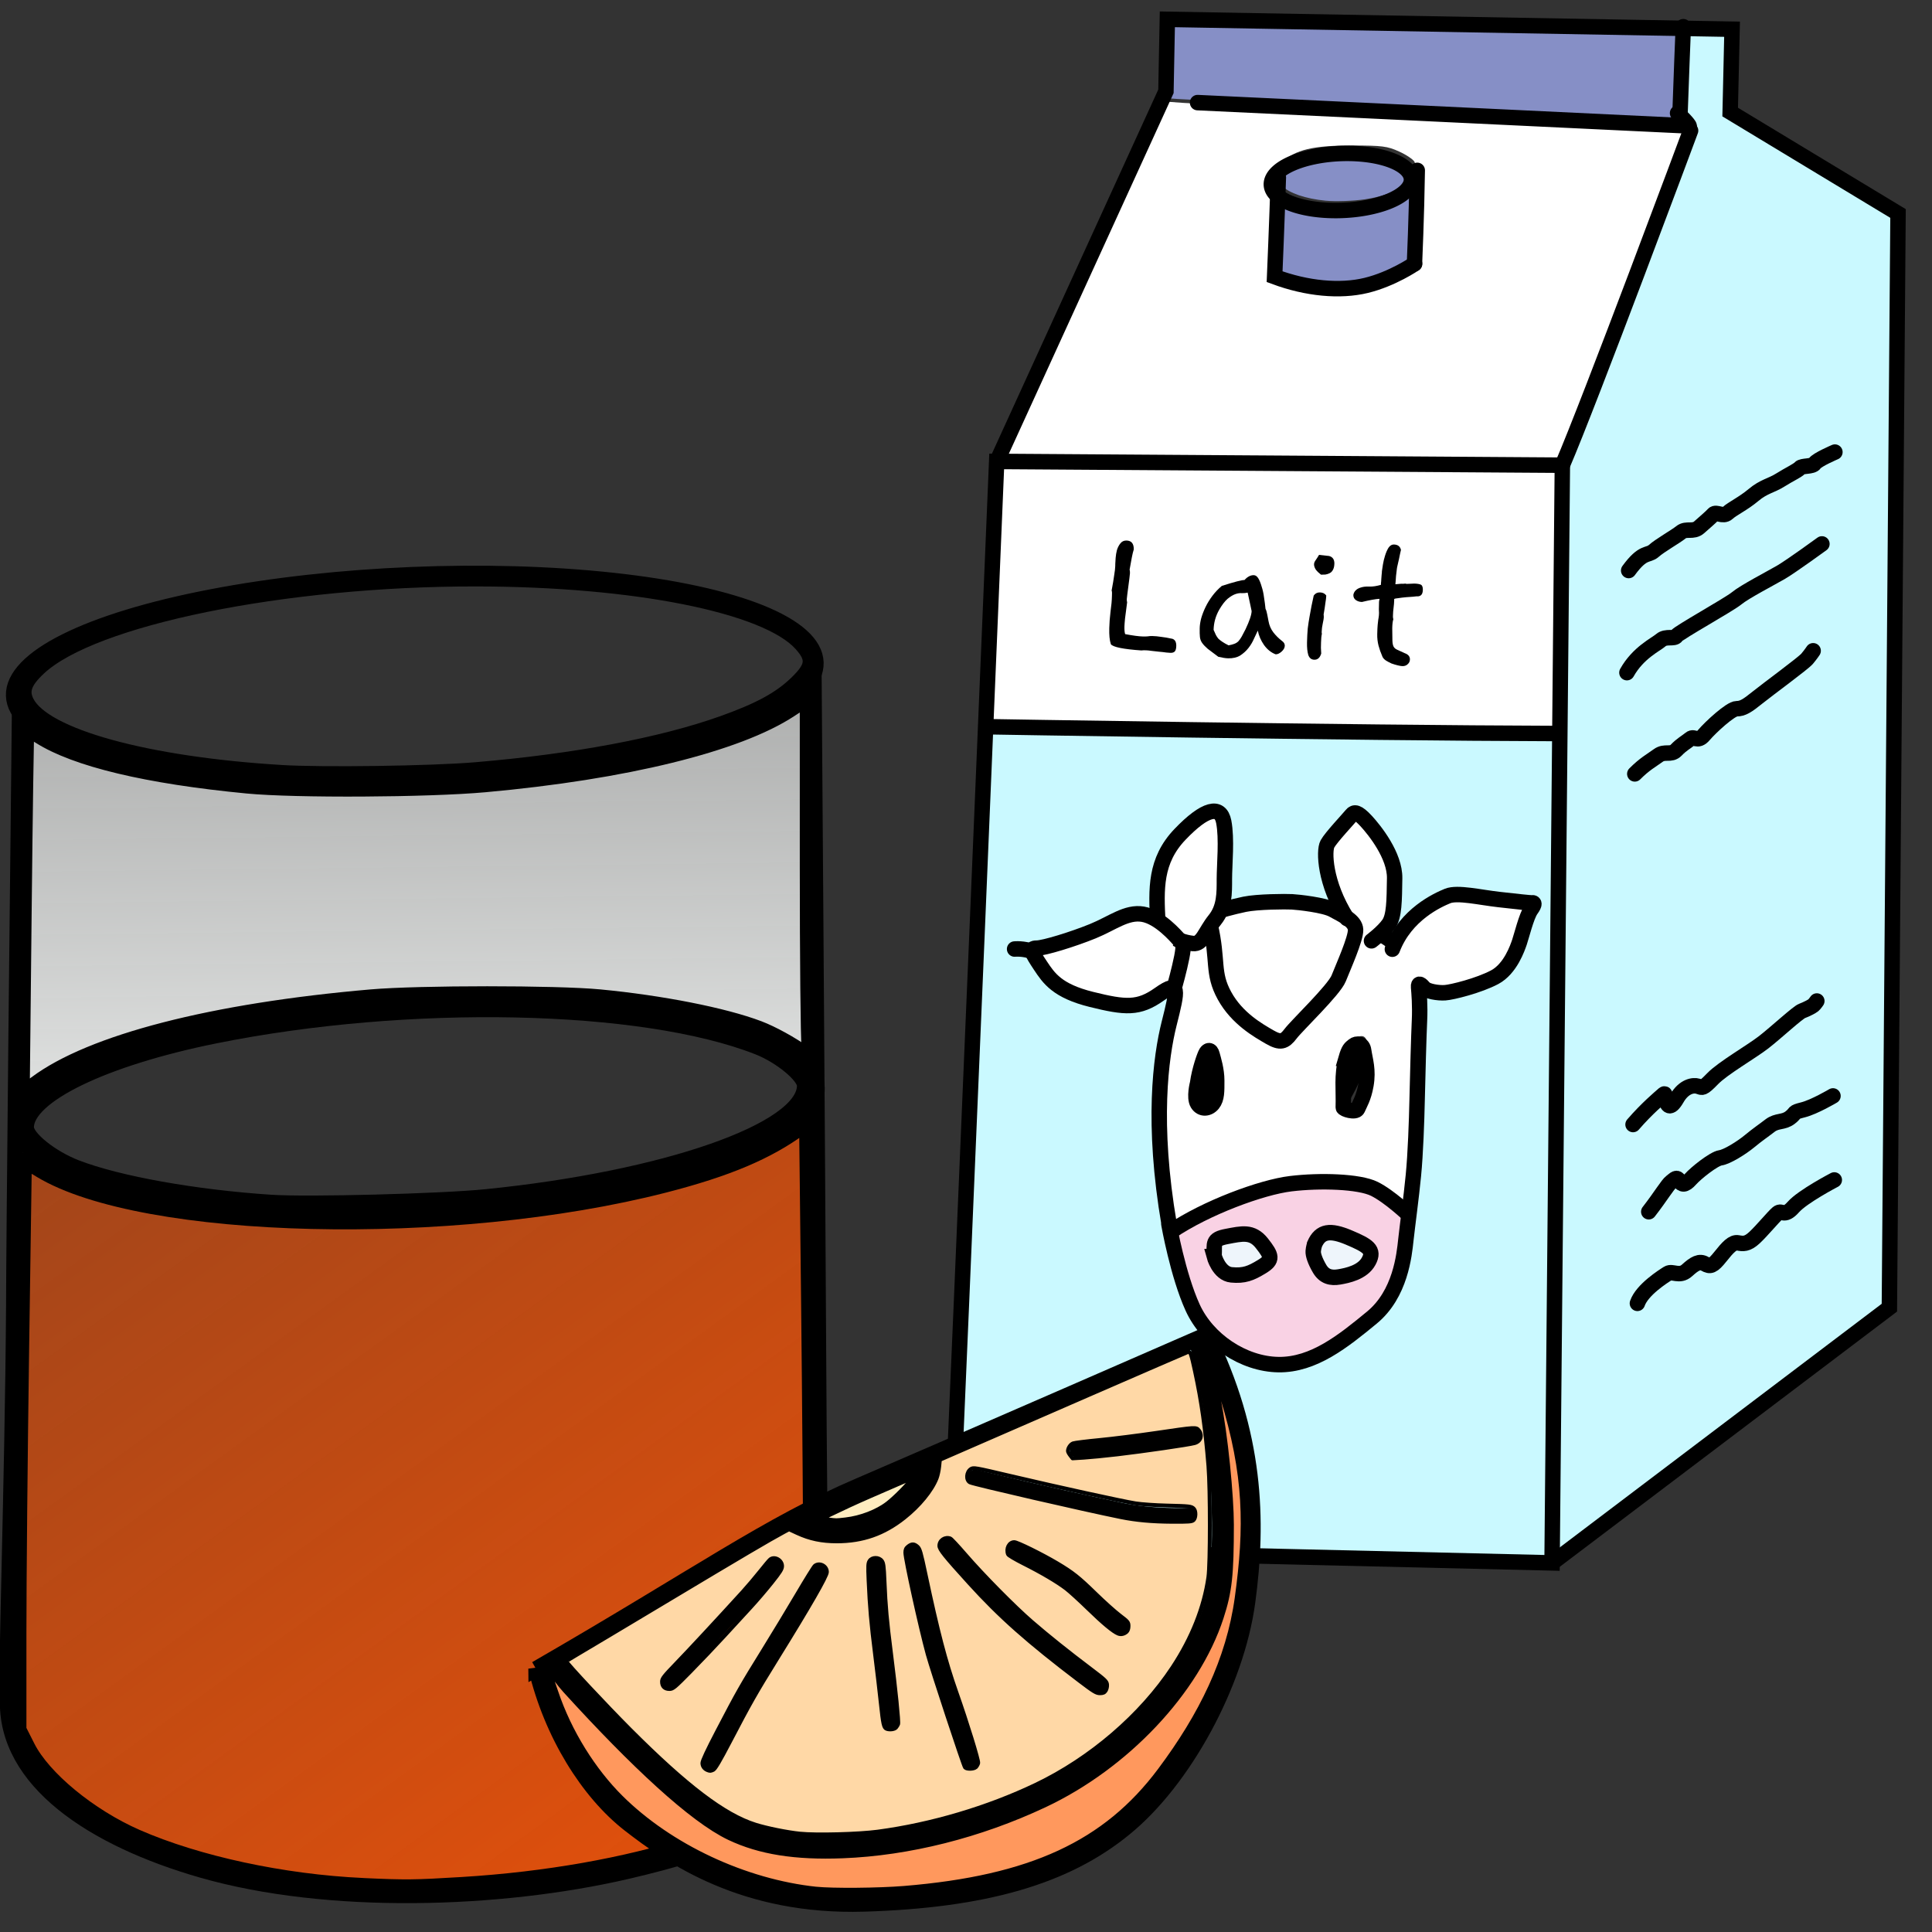 <?xml version="1.0" encoding="UTF-8"?>
<svg version="1.0" viewBox="0 0 750 750" xmlns="http://www.w3.org/2000/svg" xmlns:cc="http://creativecommons.org/ns#" xmlns:dc="http://purl.org/dc/elements/1.1/" xmlns:rdf="http://www.w3.org/1999/02/22-rdf-syntax-ns#" xmlns:xlink="http://www.w3.org/1999/xlink"><rect x="0" y="0" width="750" height="750" fill="#333333" stroke="none"/><defs><linearGradient id="linearGradient1164" x1="483.66" x2="-363.45" y1="783.47" y2="-395.98" gradientTransform="matrix(.116 0 0 .117 398.12 153.21)" gradientUnits="userSpaceOnUse" xlink:href="#linearGradient1160"/><linearGradient id="linearGradient1160"><stop stop-color="#fa5406" offset="0"/><stop stop-color="#fa5406" stop-opacity="0" offset="1"/></linearGradient><linearGradient id="linearGradient1226" x1="508.93" x2="498.34" y1="421.76" y2="-459.41" gradientTransform="matrix(.1 0 0 .1 395.22 159.18)" gradientUnits="userSpaceOnUse" xlink:href="#linearGradient1222"/><linearGradient id="linearGradient1222"><stop stop-color="#fcfefd" offset="0"/><stop stop-color="#fcfefd" stop-opacity="0" offset="1"/></linearGradient></defs><g><g stroke-width="0"></g></g><g><g transform="matrix(.076 0 0 .043 860.45 -827.38)"><path d="m228.96 1225.2c-6.331 0.714-3.805 25.524 2.384 47.52-15.124-11.252-32.639-20.037-40.856-18.502-9.406 1.757 8.551 22.457 28.081 37.871-18.851-0.214-38.186 2.969-43.932 9.041-6.574 6.948 20.102 13.098 44.954 14.092-15.376 10.907-29.148 24.868-30.227 33.157-1.235 9.489 24.015-1.206 44.71-15.018-6.029 17.863-8.991 37.244-4.992 44.585 4.577 8.402 18.683-15.07 27.308-38.403 5.621 17.999 14.639 35.38 22.19 38.968 8.641 4.106 6.276-23.162-0.461-47.108 15.124 11.252 32.639 20.038 40.856 18.502 9.408-1.758-8.578-22.453-28.112-37.868 18.861 0.218 38.214-2.969 43.963-9.044 6.574-6.948-20.102-13.098-44.954-14.092 15.376-10.907 29.117-24.865 30.196-33.154 1.235-9.489-23.984 1.203-44.679 15.014 6.029-17.863 8.991-37.244 4.992-44.585-4.577-8.401-18.683 15.07-27.308 38.403-5.621-17.999-14.673-35.408-22.225-38.997-0.704-0.334-1.328-0.448-1.889-0.384z" fill="#eeeeec"/><path transform="matrix(.557 0 0 .881 96.494 416.86)" d="m344.41 1001.6c0 18.502-24.268 33.5-54.204 33.5s-54.204-14.998-54.204-33.5c0-18.502 24.268-33.5 54.204-33.5s54.204 14.998 54.204 33.5z" color="#000000" fill="#fd0" fill-rule="evenodd"/></g></g><g id="XMLID_1_" transform="matrix(1.655 0 0 1.655 44.287 97.3)" fill="#014463"><g transform="matrix(.592 0 0 .592 86.972 76.142)"><circle cx="190.51" cy="154.7" rx="382.49" ry="382.45" fill="none" stroke-width="7.024"/><g transform="matrix(3.217 0 0 3.219 -1008.4 -408.76)" stroke-width="1.585"><g transform="matrix(.888 0 0 .888 41.879 19.596)" stroke-width="1.786"><g stroke-width="1.786"><g transform="matrix(2.079 0 0 2.076 -366.19 -208.11)" stroke-width=".43"><g transform="matrix(1.672 0 0 1.67 -238.97 -123.77)" stroke-width=".463"><g stroke-width=".463"><g transform="matrix(1.047 0 0 1.047 -16.803 -8.718)" stroke-width=".442"><g transform="matrix(.99 0 0 .99 3.387 1.77)" stroke-width=".446"><g transform="matrix(.991 0 0 .991 3.138 1.6)" stroke-width=".45"><g transform="matrix(1.202 0 0 1.202 -117.32 -78.61)" stroke-width=".499"><g transform="matrix(.51 0 0 .511 164.1 125.6)" stroke-width=".978"><g transform="matrix(1.157 0 0 1.157 -72.141 -27.497)" stroke-width=".845"><g transform="matrix(1.122 0 0 1.127 77.403 -36.257)" fill="#014463" stroke-width=".752"><path transform="matrix(.1 0 0 .1 318.01 147.09)" d="m438.54 734.24c0.163-9.792 1.286-128.81 2.497-264.48l2.201-246.68 10.168-25.741c9.962-25.219 28.737-74.178 44.696-116.55l7.344-21.389-7.36-1.04 1.551-7.013 0.259-5.626 2.052-17.386 0.611-17.613h8.346c4.59 0 9.456 0.222 10.813 0.492l2.467 0.492-0.249 19.885-0.249 19.885 81.582 48.9-0.013 7.297c-7e-3 4.013-0.959 123.1-2.115 264.65-1.996 244.36-2.179 257.42-3.634 258.8-1.849 1.75-160.45 120.93-160.93 120.93-0.185 0-0.203-8.012-0.041-17.804zm41.458-105.77c0-1.377 6.878-8.488 10.86-11.228 2.646-1.821 4.619-2.481 7.409-2.481 2.949 0 4.544-0.589 7.103-2.622 3.225-2.563 4.363-2.715 8.488-1.132 1.003 0.385 3.007-1.113 6.883-5.144 4.864-5.06 5.83-5.688 8.746-5.693 4.159-7e-3 6.572-1.623 13.152-8.803 3.78-4.125 5.896-5.777 7.401-5.777 1.256 0 4.098-1.657 7.036-4.103 2.711-2.256 8.1-5.961 11.975-8.233s7.045-4.521 7.045-4.998c0-0.478-0.676-0.618-1.502-0.312-3.249 1.204-15.214 8.816-18.817 11.973-2.095 1.835-4.934 3.467-6.309 3.627-1.816 0.211-4.444 2.292-9.601 7.604-6.924 7.129-7.203 7.312-11.126 7.312-3.849 0-4.223 0.227-8.579 5.192l-4.555 5.192-3.874-0.525c-3.404-0.462-4.314-0.207-7.5 2.102-2.74 1.985-4.551 2.627-7.41 2.627-3.166 0-4.644 0.647-9.054 3.962-6.721 5.052-11.816 12.34-8.627 12.34 0.472 0 0.858-0.395 0.858-0.877zm9.73-49.683c2.284-3.254 5.063-6.77 6.175-7.815 1.866-1.753 2.129-1.792 3.416-0.506 0.767 0.767 1.728 1.394 2.136 1.394 0.408 0 3.18-2.14 6.159-4.755 3.175-2.787 8.614-6.296 13.139-8.478 4.247-2.048 11.714-6.654 16.592-10.236 5.198-3.816 10.108-6.745 11.859-7.073 1.644-0.308 4.053-1.456 5.353-2.55 1.3-1.094 4.981-2.974 8.178-4.178 6.635-2.497 12.501-5.616 12.501-6.647 0-1.227-1.425-0.779-8.685 2.732-3.903 1.888-7.641 3.432-8.306 3.432-0.665 0-2.344 0.955-3.731 2.123-1.387 1.167-4.146 2.559-6.13 3.092-2.125 0.571-7.568 3.903-13.241 8.105-5.368 3.976-11.806 7.948-14.541 8.972-5.229 1.957-11.122 5.916-15.24 10.241-2.858 3.002-3.618 3.182-5.654 1.339-0.836-0.757-2.075-1.066-2.941-0.734-1.304 0.501-13.339 15.881-13.339 17.047 0 0.241 0.483 0.432 1.073 0.425 0.59-8e-3 2.942-2.676 5.226-5.93zm-5.589-43.134 7.328-7.035 0.772 2.316c1.152 3.456 3.114 2.843 8.067-2.522 4.334-4.694 4.569-4.821 7.935-4.283 3.269 0.523 3.739 0.31 8.168-3.701 2.585-2.341 9.253-7.309 14.818-11.041 5.565-3.732 14.062-10.08 18.882-14.107 4.82-4.027 10.48-8.153 12.579-9.169 3.517-1.703 5.499-3.957 4.424-5.032-0.244-0.244-1.122 0.152-1.951 0.881-0.829 0.729-3.051 2.123-4.939 3.098s-7.1 4.903-11.583 8.728c-4.483 3.825-12.784 10.091-18.447 13.925-5.663 3.834-12.366 8.722-14.895 10.862-3.735 3.161-5.132 3.846-7.435 3.648-3.897-0.336-7.392 1.679-10.156 5.855-2.463 3.721-3.98 3.875-3.98 0.404 0-3.744-2.713-2.35-10.494 5.395-6.926 6.894-8.444 8.813-6.972 8.813 0.304 0 3.85-3.166 7.88-7.035zm4.142-171.27c1.489-1.031 3.813-1.875 5.165-1.875 1.567 0 4.279-1.362 7.477-3.754 3.314-2.479 5.59-3.605 6.699-3.315 1.175 0.307 2.884-0.712 5.689-3.392 7.37-7.043 11.613-10.149 15.118-11.069 4.097-1.075 31.947-21.717 35.388-26.229 3.204-4.2 1.673-4.641-2.183-0.628-5.451 5.673-30.5 24.113-33.687 24.8-3.439 0.74-9.143 4.775-14.452 10.223-2.583 2.65-4.541 3.925-6.03 3.925-2.324 0-4.628 1.318-9.266 5.302-1.752 1.505-3.804 2.421-5.423 2.421-2.736 0-8.627 3.511-13.391 7.982-4.17 3.913-2.401 4.547 2.178 0.781 2.205-1.814 5.228-4.142 6.716-5.173zm-11.189-44.924c2.997-4.334 14.058-12.717 16.802-12.734 2.377-0.015 2.099 0.136 20.447-11.142 8.062-4.955 20.013-12.146 26.559-15.98 9.148-5.358 25.59-16.039 29.131-18.925 0.204-0.167 0.011-0.643-0.429-1.059-0.475-0.448-4.47 1.849-9.81 5.641-4.955 3.518-13.222 8.719-18.371 11.557-5.149 2.838-11.52 6.616-14.157 8.396-10.756 7.256-30.979 18.875-33.762 19.397-5.358 1.005-20.369 14.004-20.369 17.638 0 1.741 1.61 0.607 3.959-2.789zm1.281-49.187c1.958-2.124 4.022-3.861 4.588-3.861 0.566 0 5.053-2.696 9.972-5.991 6.245-4.183 9.75-5.995 11.616-6.006 2.626-0.015 5.264-1.578 10.025-5.939 1.702-1.559 3.154-2.121 4.984-1.929 2.632 0.276 5.479-1.355 17.363-9.951 2.773-2.006 5.502-3.647 6.064-3.647 0.562 0 4.558-2.09 8.88-4.643 4.322-2.554 9.073-4.91 10.559-5.237 1.486-0.326 3.972-1.456 5.526-2.51 1.554-1.054 4.022-2.413 5.485-3.019 1.463-0.606 2.66-1.483 2.66-1.949 0-1.319-4.268 0.05-8.772 2.814-2.229 1.368-5.125 2.74-6.435 3.05-1.31 0.31-4.628 1.908-7.373 3.551-2.745 1.643-7.571 4.296-10.725 5.896-3.154 1.6-9.21 5.418-13.457 8.486-6.423 4.638-8.155 5.506-10.296 5.154-2.15-0.353-3.398 0.282-7.577 3.859-3.717 3.181-5.702 4.282-7.722 4.283-1.894 8.6e-4 -5.063 1.568-10.441 5.161-4.247 2.837-9.374 5.965-11.392 6.95-3.559 1.737-7.913 6.33-7.913 8.346 0 1.611 0.634 1.196 4.382-2.869z" fill="#caf9ff"/><path transform="matrix(.1 0 0 .1 318.01 147.09)" d="m275.13 749.88-129.56-3.096-0.26-3.578c-0.143-1.968 1.113-34.98 2.792-73.361 1.679-38.381 4.976-115.54 7.327-171.46 5.998-142.7 6.226-147.99 6.392-148.2 0.082-0.105 20.977 0.164 46.433 0.599 25.457 0.434 87.984 1.25 138.95 1.812 50.966 0.562 92.759 1.093 92.872 1.18 0.113 0.087-0.559 78.317-1.493 173.84-0.935 95.527-1.703 185.37-1.708 199.64l-8e-3 25.955-16.088-0.121c-8.848-0.067-74.39-1.515-145.65-3.218zm39.04-91.958c9.319-2.107 27.399-13.508 38.457-24.252 5.527-5.37 10.558-15.259 12.513-24.599 2.094-10.001 5.554-41.654 6.473-59.203 0.457-8.73 1.097-28.839 1.422-44.687l0.591-28.814 3.092 1.105c6.112 2.184 14.679 0.942 27.438-3.978 10.637-4.102 15.354-10.024 19.804-24.862 1.06-3.534 2.66-7.862 3.556-9.618 0.896-1.757 1.629-3.699 1.629-4.317 0-1.55-36.844-6.047-41.269-5.037-8.484 1.935-23.594 13.602-26.393 20.379l-1.117 2.703-5.631-3.691 2.443-2.804c3.373-3.872 3.755-5.819 3.755-19.136v-11.644l-3.687-7.443c-3.853-7.779-13.025-18.604-15.763-18.604-1.448 0-8.61 7.354-12.868 13.214-2.043 2.811-2.432 4.189-2.432 8.614 0 5.872 1.593 12.806 4.72 20.55 1.146 2.838 1.997 5.246 1.891 5.352-0.106 0.106-2.313-0.518-4.904-1.387-10.565-3.542-33.328-3.954-45.714-0.827-2.26 0.57-4.21 0.891-4.334 0.713-0.124-0.179 0.12-7.661 0.543-16.627 1.16-24.597-0.539-31.416-7.471-29.989-6.614 1.361-18.413 12.325-22.706 21.099-3.3 6.746-4.395 12.389-4.395 22.652v7.95l-4.076-1.243c-5.289-1.613-8.212-1.034-18.52 3.666-18.108 8.257-36.244 13.559-43.143 12.614-2.43-0.333-3.761-0.189-3.761 0.407 0 0.507 1.76 1.186 3.912 1.509 3.673 0.551 4.146 0.942 7.751 6.414 7.128 10.819 12.325 14.222 27.629 18.087 15.531 3.922 23.74 3.252 32.302-2.639 4.118-2.833 6.486-3.328 6.486-1.355 0 0.689-1.151 6.403-2.558 12.696-4.279 19.137-4.709 23.537-4.672 47.828 0.025 16.833 0.429 25.634 1.554 33.892 4.443 32.593 11.453 56.214 20.049 67.55 5.61 7.399 16.834 14.841 26.182 17.358 5.318 1.432 15.801 1.634 21.223 0.408z" fill="#caf9ff"/><g fill="#868fc6"><path transform="matrix(.1 0 0 .1 318.01 147.09)" d="m420.1 52.525c-40.584-1.957-92.612-4.445-115.62-5.53-23.006-1.085-45.132-2.198-49.17-2.473l-7.342-0.501 0.76-1.746c0.666-1.529 0.799-3.861 1.07-18.799l0.309-17.053 6.916 0.003c3.804 0.002 45.141 0.673 91.86 1.492 46.719 0.819 97.782 1.69 113.47 1.936 15.691 0.245 30.701 0.558 33.355 0.695l4.826 0.249-0.023 6.715c-0.013 3.693-0.181 11.804-0.373 18.025l-0.35 11.31-0.107 4.223c-0.058 2.29-0.656 4.637-0.493 5.05 0.272 0.689-3.575-0.164-7.85-0.212-2.562-0.029-30.658-1.426-71.243-3.383z"/><path transform="matrix(.1 0 0 .1 318.01 147.09)" d="m325.66 135.12c-5.198-0.502-13.03-2.114-18.622-3.832l-4.529-1.391 0.137-2.424c0.244-4.325 1.414-35.931 1.414-38.187v-2.191l2.252 1.71c3.105 2.357 7.747 4.202 13.836 5.499 4.626 0.985 6.084 1.095 14.372 1.085 7.508-0.009 10.143-0.18 14.166-0.917 9.215-1.69 16.625-4.671 20.317-8.172l1.663-1.578-0.272 10.725c-0.668 26.338-0.75 27.688-1.728 28.599-1.579 1.471-12.645 6.734-17.354 8.255-2.511 0.81-6.148 1.773-8.082 2.138-4.516 0.854-12.559 1.166-17.569 0.681z"/><path transform="matrix(.1 0 0 .1 318.01 147.09)" d="m327.58 93.951c-9.775-0.95-17.736-3.656-21.332-7.252-1.971-1.971-2.569-4.895-1.476-7.217 1.839-3.908 9.922-7.963 19.955-10.009 19.34-3.945 42.268 0.323 45.686 8.505 2.55 6.103-8.061 12.993-23.552 15.293-5.622 0.835-14.477 1.147-19.281 0.681z"/></g><g><path transform="matrix(.1 0 0 .1 318.01 147.09)" d="m294.83 655.64c-20.167-5.616-30.889-17.994-38.373-44.298-5.128-18.025-5.643-16.551 8.34-23.87 24.813-12.986 48.171-18.272 71.312-16.139 11.477 1.058 16.598 3.286 25.666 11.167l4.758 4.135-2.033 13.266c-3.355 21.888-8.749 30.179-29.034 44.62-15.374 10.945-28.432 14.518-40.636 11.12zm48.297-41.915c4.681-2.372 7.709-7.409 6.584-10.954-0.885-2.787-12.168-8.408-18.614-9.272-8.962-1.202-13.908 7.662-9.276 16.62 3.951 7.64 10.991 8.831 21.306 3.606zm-48.042-1.542c6.044-3.334 6.582-5.768 2.605-11.778-3.783-5.717-8.864-7.469-17.165-5.918-7.542 1.409-9.054 2.838-9.054 8.556 0 5.311 2.798 10.424 6.588 12.041 3.61 1.54 11.372 0.217 17.025-2.902z" fill="#f9d2e4"/><path transform="matrix(.1 0 0 .1 318.01 147.09)" d="m337.25 522.55c0.295-10.951 0.745-13.49 2.906-16.381 3.794-5.076 5.864-4.41 6.332 2.038 0.486 6.696-1.046 12.087-5.881 20.7l-3.706 6.602z" fill="#000"/><path transform="matrix(.1 0 0 .1 318.01 147.09)" d="m265.42 530.68c-1.184-1.427-1.085-3.603 0.486-10.617 2.677-11.956 3.782-13.48 5.442-7.501 3.434 12.367-0.563 24.583-5.928 18.119z" fill="#000"/><path transform="matrix(.1 0 0 .1 318.01 147.09)" d="m277.02 610.94c-2.171-2.171-3.126-4.426-3.126-7.385 0-5.234 2.67-6.95 11.206-7.201 5.505-0.162 6.355 0.196 9.552 4.023 1.93 2.311 3.51 4.86 3.51 5.665 0 2.237-7.987 6.678-13.289 7.389-3.942 0.529-5.246 0.115-7.853-2.492z" fill="#eef5fb"/><path transform="matrix(.1 0 0 .1 318.01 147.09)" d="m327.82 614.06c-7.921-5.5-6.525-18.488 1.986-18.485 4.476 1e-3 18.106 6.854 18.106 9.103 0 5.642-15.233 12.756-20.092 9.382z" fill="#eef5fb"/></g><g fill="#fff"><path transform="matrix(.1 0 0 .1 318.01 147.09)" d="m251.47 589.3c-1.949-5.405-4.27-33.245-4.262-51.127 9e-3 -21.182 0.646-27.56 4.808-48.171 1.28-6.34 3.285-16.851 4.455-23.358 2.078-11.558 2.204-11.831 5.441-11.831 2.095 0 4.197-1.123 5.718-3.057l2.404-3.057 0.667 4.573c0.367 2.515 0.997 7.577 1.402 11.247 0.907 8.235 6.382 19.949 11.733 25.1 5.247 5.052 17.746 12.516 20.958 12.516 4.102 0 26.965-25.641 31.13-34.911 5.515-12.276 7.266-19.298 5.679-22.779-0.747-1.64-1.852-2.981-2.456-2.981s-3.054-4.232-5.446-9.404c-3.115-6.735-4.511-11.661-4.921-17.356l-0.572-7.952 6.257-7.519c3.442-4.135 6.771-7.519 7.398-7.519 1.849 0 11.024 12.235 14.105 18.808 2.341 4.994 2.846 8.066 2.855 17.371 0.013 12.638-0.766 14.911-7.028 20.508-4.117 3.68-4.886 7.336-0.835 3.974 1.548-1.284 2.434-1.279 4.883 0.032 1.646 0.881 2.992 2.328 2.992 3.216 0 3.046 1.821 1.584 4.193-3.365 2.68-5.593 12.209-14.682 19.053-18.173 5.495-2.803 11.678-2.913 29.537-0.523 7.341 0.983 13.771 1.797 14.289 1.81 0.518 0.013 0.165 1.525-0.783 3.361-0.948 1.835-2.383 5.785-3.188 8.777-1.978 7.352-6.397 15.798-10.046 19.2-3.403 3.173-17.412 8.38-25.545 9.495-3.823 0.524-6.598 0.162-9.376-1.224-2.171-1.083-4.307-1.969-4.748-1.969-0.441 0-0.881 9.419-0.978 20.932-0.302 35.904-2.964 86.4-4.648 88.176-0.264 0.278-2.604-1.201-5.2-3.287-10.973-8.818-13.093-9.358-36.536-9.306-20.721 0.046-21.529 0.144-33.369 4.062-6.674 2.208-17.868 6.821-24.875 10.251-7.008 3.43-13.15 6.425-13.65 6.656-0.5 0.231-1.172-0.308-1.493-1.197zm92.165-60.469c4.315-8.142 4.826-10.02 4.854-17.834 0.036-10.119-1.304-12.451-5.939-10.34-5.971 2.721-7.39 6.767-7.809 23.075-0.211 8.208-0.293 15.007 1.82 14.616 1.367-0.253 4.147-3.994 7.074-9.518zm-72.547 5.114c1.972-1.254 4.019-6.96 4.019-11.2 0-4.485-2.169-14.606-3.636-16.969-1.778-2.864-4.647 0.804-6.72 8.593-3.913 14.705-0.857 24.149 6.336 19.575z"/><path transform="matrix(.1 0 0 .1 318.01 147.09)" d="m295.71 495.37c-14.961-9.782-19.742-17.576-21.899-35.697-0.755-6.34-1.62-11.934-1.924-12.43s0.853-2.745 2.57-4.996c2.564-3.362 4.472-4.381 10.685-5.709 9.237-1.974 29.661-1.983 37.88-0.016 6.42 1.536 15.962 6.913 16.98 9.568 0.752 1.959-3.342 14.355-7.358 22.281-3.463 6.833-25.697 31.345-28.433 31.345-1.02 0-4.846-1.956-8.501-4.346z"/><path transform="matrix(.1 0 0 .1 318.01 147.09)" d="m251.61 446.89-5.904-5.468 0.518-11.81c0.642-14.643 3.599-21.101 14.121-30.842 14.071-13.027 15.987-11.277 15.951 14.568-0.029 20.654-0.582 22.932-8.15 33.586-5 7.037-8.908 7.029-16.535-0.034z"/><path transform="matrix(.1 0 0 .1 318.01 147.09)" d="m216.26 480.79c-14.589-3.467-21.198-7.417-27.194-16.252-2.276-3.354-3.914-6.255-3.64-6.447 0.274-0.192 4.867-1.592 10.206-3.112 5.339-1.52 12.847-4.09 16.685-5.711 3.837-1.621 10.345-4.372 14.462-6.112 6.565-2.776 8.042-2.997 12.019-1.806 2.494 0.747 7.376 3.914 10.849 7.037 6.202 5.576 6.302 5.776 5.575 11.085-1.767 12.89-2.405 13.893-11.943 18.775-9.856 5.044-14.613 5.492-27.018 2.544z"/><path transform="matrix(.1 0 0 .1 318.01 147.09)" d="m360.05 350.83c-61.776-0.511-196.99-2.808-197.54-3.354-0.489-0.489 4.468-126.02 4.989-126.35 0.708-0.442 273.05 1.937 273.5 2.39 0.303 0.303 0.151 29.263-0.338 64.354l-0.889 63.802-23.18-0.283c-12.749-0.156-38.196-0.407-56.549-0.559z"/><path transform="matrix(.1 0 0 .1 318.01 147.09)" d="m249.81 219.71c-67.752-0.266-81.622-0.599-81.105-1.948 0.343-0.895 18.262-39.982 39.818-86.86l39.194-85.232 10.362 0.751c9.748 0.707 237.77 11.6 242.81 11.6 1.289 0 2.344 0.659 2.344 1.464 0 2.392-51.921 138.46-59.288 155.37l-2.51 5.764-54.95-0.295c-30.223-0.162-91.728-0.439-136.68-0.615zm96.897-84.111c3.003-0.679 9.62-3.175 14.704-5.547l9.243-4.311 0.767-7.343c1.181-11.296 0.909-40.857-0.398-43.299-0.641-1.197-4.053-3.475-7.584-5.062-5.729-2.575-8.179-2.887-22.8-2.901-19.251-0.018-27.848 2.033-34.328 8.188l-4.138 3.931-0.715 25.482c-0.393 14.015-0.315 25.887 0.173 26.383 0.488 0.495 4.96 1.967 9.937 3.27 10.03 2.626 26.385 3.188 35.138 1.208z"/></g><g><g transform="matrix(2.132 0 0 2.13 -710.67 -192.86)" fill="none" stroke="#000" stroke-width=".353"><path d="m489.28 194.77c0.193-4.167 1.051-24.809 1.051-24.809l12.951 0.086-0.236 25.045z"/><path d="m503.05 195.09 7.719-5.821 0.198-24.965-3.843-2.314 0.043-1.89-12.929-0.226-0.032 1.643-3.87 8.441"/><g stroke-linecap="round"><g><path d="m503.28 170.05c0.618-1.425 2.938-7.637 2.938-7.637"/><path d="m505.97 162.18c0.023-0.714 0.081-2.138 0.081-2.138"/><path d="m506.04 162.3c-4.253-0.205-11.11-0.526-11.11-0.526"/></g><path transform="matrix(.999 -.04 .04 .999 0 0)" d="m492.83 183.7a1.606 0.65 0 0 1-2.136 0.311 1.606 0.65 0 0 1-0.77-0.864 1.606 0.65 0 0 1 2.134-0.312 1.606 0.65 0 0 1 0.774 0.863" stroke-linejoin="round"/><g><path d="m499.96 163.32c-0.016 1.052-0.064 2.132-0.064 2.132"/><path d="m496.78 163.48c-0.032 0.993-0.086 2.266-0.086 2.266 0.74 0.274 1.496 0.344 2.096 0.199 0.6-0.145 1.11-0.494 1.11-0.494"/><path d="m504.8 172.45c0.334-0.456 0.44-0.327 0.576-0.448 0.136-0.122 0.5-0.327 0.622-0.425 0.121-0.099 0.281 8e-3 0.417-0.114 0.136-0.121 0.265-0.228 0.326-0.296 0.061-0.068 0.22 0.068 0.326-0.03 0.106-0.099 0.356-0.213 0.591-0.41 0.235-0.197 0.409-0.213 0.614-0.342 0.205-0.129 0.394-0.213 0.447-0.273 0.053-0.061 0.288-0.023 0.341-0.106 0.053-0.084 0.462-0.258 0.462-0.258"/><path d="m504.76 174.78c0.257-0.456 0.659-0.639 0.777-0.741 0.118-0.102 0.306-0.016 0.359-0.097 0.054-0.081 1.195-0.709 1.378-0.859 0.182-0.15 0.788-0.462 1.018-0.596 0.23-0.134 0.933-0.644 0.933-0.644"/><path d="m504.94 177.09c0.225-0.226 0.381-0.306 0.536-0.419s0.289 5e-3 0.413-0.123c0.123-0.129 0.231-0.183 0.322-0.258 0.091-0.075 0.161 0.091 0.311-0.086s0.611-0.601 0.75-0.601c0.139 0 0.241-0.064 0.482-0.258 0.241-0.193 1.045-0.779 1.131-0.881 0.086-0.102 0.139-0.183 0.139-0.183"/><path d="m504.9 185.09c0.322-0.371 0.622-0.618 0.681-0.671 0.059-0.054 0.043-0.032 0.07 0.097 0.027 0.129 0.091 0.258 0.252-0.021 0.161-0.279 0.375-0.311 0.482-0.279 0.107 0.032 0.102 0.07 0.338-0.172 0.236-0.242 0.884-0.612 1.169-0.832 0.284-0.22 0.777-0.677 0.879-0.714 0.102-0.038 0.225-0.102 0.257-0.129 0.032-0.027 0.08-0.097 0.08-0.097"/><path d="m505.26 187.08c0.273-0.349 0.429-0.618 0.515-0.682 0.086-0.064 0.123-0.123 0.182-0.027 0.059 0.097 0.129 0.113 0.257-0.032 0.129-0.145 0.536-0.467 0.686-0.489 0.15-0.021 0.482-0.226 0.67-0.381s0.306-0.231 0.466-0.354 0.306-0.064 0.461-0.183c0.155-0.118 0.037-0.113 0.295-0.177 0.257-0.064 0.686-0.317 0.686-0.317"/><path d="m505 189.17c0.107-0.311 0.595-0.618 0.697-0.682 0.102-0.064 0.268 0.086 0.44-0.07 0.172-0.156 0.284-0.22 0.407-0.15 0.123 0.07 0.182 0.054 0.354-0.161 0.172-0.215 0.284-0.338 0.402-0.317 0.118 0.021 0.214 0.038 0.386-0.124 0.172-0.161 0.429-0.473 0.525-0.553 0.097-0.081 0.145 0.102 0.359-0.14 0.214-0.242 0.938-0.618 0.938-0.618"/></g></g><g><path d="m494.28 187.37c-0.397-2.309-0.193-3.823 0-4.586 0.193-0.763 0.247-0.999-0.225-0.666-0.472 0.333-0.772 0.311-1.554 0.118-0.783-0.193-0.976-0.483-1.169-0.773-0.193-0.29-0.257-0.397-0.086-0.397 0.172 0 0.836-0.204 1.286-0.387 0.45-0.183 0.772-0.451 1.147-0.387 0.375 0.064 0.75 0.494 0.836 0.591 0.086 0.097 0.107 0.107 0.054 0.387-0.054 0.279-0.172 0.698-0.172 0.698"/><path d="m491.17 181.15c-0.225-0.086-0.429-0.064-0.429-0.064" stroke-linecap="round"/><path d="m494.02 180.46c-0.038-0.737-0.068-1.39 0.508-1.99 0.576-0.6 0.925-0.676 1.001-0.289 0.076 0.387 0.015 0.987 0.015 1.306 0 0.319 8e-3 0.653-0.22 0.934-0.227 0.281-0.281 0.562-0.5 0.539-0.22-0.023-0.379-0.106-0.379-0.106"/><path d="m495.22 180.54c0.19 0.82 0.038 1.086 0.326 1.61 0.288 0.524 0.781 0.797 1.031 0.942 0.25 0.144 0.341 0.114 0.485-0.076 0.144-0.19 0.993-0.995 1.099-1.261 0.106-0.266 0.394-0.904 0.387-1.109-8e-3 -0.205-0.3-0.335-0.52-0.456-0.197-0.109-0.79-0.173-0.934-0.181-0.144-8e-3 -0.791-5e-3 -1.086 0.056-0.296 0.061-0.614 0.156-0.614 0.156"/><path d="m498.35 180.39c-0.515-0.813-0.531-1.549-0.447-1.701 0.083-0.152 0.493-0.585 0.553-0.661 0.061-0.076 0.136-0.076 0.334 0.137 0.197 0.213 0.66 0.79 0.652 1.306-8e-3 0.516-8e-3 0.866-0.136 1.048-0.129 0.182-0.394 0.38-0.394 0.38" stroke-linecap="round"/><path d="m499.39 181.09c0.306-0.795 1.04-1.122 1.265-1.214 0.225-0.091 0.74 0.032 1.179 0.081 0.44 0.048 0.713 0.081 0.756 0.075 0.043-5e-3 0.075 0.016-0.027 0.156-0.102 0.14-0.22 0.618-0.263 0.741-0.043 0.124-0.204 0.607-0.568 0.8-0.365 0.193-0.976 0.344-1.136 0.354-0.161 0.011-0.413-0.032-0.477-0.107-0.064-0.075-0.139-0.14-0.129-0.021 0.011 0.118 0.037 0.43 0.021 0.757-0.016 0.328-0.043 1.305-0.054 1.804s-0.037 1.246-0.086 1.74c-0.048 0.494-0.134 1.122-0.172 1.466-0.037 0.344-0.123 1.235-0.777 1.772-0.654 0.537-1.335 1.085-2.139 1.074-0.804-0.011-1.63-0.564-1.967-1.305-0.338-0.741-0.541-1.89-0.541-1.89" stroke-linecap="round"/></g><g><path d="m494.32 187.53c0.804-0.542 2.075-1.01 2.744-1.09 0.67-0.081 1.565-0.054 1.914 0.118 0.348 0.172 0.793 0.596 0.793 0.596"/><path d="m494.93 184.15c0.043-0.306 0.161-0.639 0.198-0.698 0.037-0.059 0.102-0.081 0.134 0.038 0.032 0.118 0.107 0.354 0.107 0.596 0 0.242 5e-3 0.413-0.091 0.532-0.097 0.118-0.263 0.134-0.348-5e-3 -0.086-0.14 0-0.462 0-0.462z"/><path d="m498.33 183.58c0.064-0.22 0.1-0.231 0.17-0.29 0.07-0.059 0.213-0.056 0.234 0.116 0.032 0.216 0.112 0.44 0.051 0.784-0.052 0.295-0.142 0.428-0.192 0.545-0.048 0.093-0.327 4e-3 -0.327-0.034 0.013-0.414-0.042-0.717 0.065-1.121z"/><path d="m495.31 188.09c0.011-0.29-0.054-0.381 0.289-0.446 0.343-0.064 0.579-0.129 0.804 0.156 0.225 0.285 0.257 0.376 0 0.532-0.257 0.156-0.407 0.215-0.697 0.188-0.289-0.027-0.397-0.43-0.397-0.43z"/><path d="m497.61 187.82c0.134-0.301 0.354-0.333 0.788-0.15 0.434 0.183 0.59 0.279 0.45 0.537-0.139 0.258-0.488 0.328-0.675 0.36-0.188 0.032-0.343-5e-3 -0.45-0.188-0.107-0.183-0.15-0.322-0.145-0.397 5e-3 -0.075 0.032-0.161 0.032-0.161z"/><path d="m499.45 181c-0.08-0.14-0.384-0.278-0.384-0.278"/></g></g><g stroke-width=".752"><path d="m362.1 182.38c-10.249-0.03-28.049-0.334-28.049-0.334" fill="none" stroke="#000"/><path d="m367.95 152.23c0.563 0.519 0.574 0.637 0.574 0.637" fill="none" stroke="#000" stroke-linecap="round"/><g transform="matrix(1 .022 -.022 1 4.522 -9.212)" fill="#000" style="shape-inside:url(#rect1727);white-space:pre" aria-label="Lait"><path d="m342.68 179.44q0.235 0.043 0.235 0.352 0 0.203-0.075 0.277-0.064 0.064-0.203 0.064-0.043 0-0.203-0.011-0.16-0.021-0.352-0.032-0.181-0.021-0.363-0.032-0.171-0.021-0.256-0.021-0.075 0-0.139 0-0.053 0-0.107 0.011-1.323-0.064-1.494-0.267-0.053-0.149-0.075-0.341t-0.021-0.438q0-0.363 0.043-0.8 0.053-0.438 0.053-0.768 0-0.085 0-0.149 0-0.064-0.021-0.117 0.075-0.448 0.107-0.736 0.043-0.299 0.043-0.448v-0.117q0-0.096 0.011-0.288 0.011-0.192 0.053-0.374 0.053-0.192 0.16-0.331 0.107-0.149 0.299-0.149 0.363 0 0.363 0.427-0.043 0.139-0.085 0.384-0.043 0.235-0.096 0.598 0.021 0.064 0.021 0.171 0 0.064-0.021 0.245-0.021 0.181-0.043 0.395-0.021 0.203-0.043 0.395-0.021 0.181-0.021 0.235 0 0.085 0.021 0.149-0.053 0.491-0.085 0.79-0.021 0.288-0.021 0.395 0 0.245 0.043 0.363 0.576 0.096 0.875 0.096 0.117 0 0.224-0.011 0.107-0.021 0.224-0.021 0.213 0 0.448 0.032 0.235 0.021 0.502 0.075z"/><path d="m348.06 179.43q0.149 0.096 0.149 0.235 0 0.149-0.149 0.288t-0.288 0.139q-0.331-0.117-0.576-0.438-0.235-0.32-0.32-0.694-0.075 0.16-0.181 0.406-0.096 0.235-0.256 0.448-0.16 0.213-0.395 0.374-0.235 0.149-0.587 0.149-0.181 0-0.48-0.064-0.331-0.235-0.523-0.374-0.181-0.149-0.277-0.277-0.096-0.128-0.117-0.288-0.021-0.16-0.021-0.427 0-0.224 0.064-0.491 0.075-0.277 0.203-0.555 0.128-0.277 0.32-0.544t0.448-0.491q0.47-0.16 0.736-0.235t0.363-0.075q0.213-0.245 0.448-0.245 0.128 0 0.224 0.149 0.096 0.149 0.171 0.395 0.085 0.235 0.128 0.523 0.053 0.288 0.085 0.555 0.032 0.053 0.053 0.128 0.021 0.064 0.043 0.171l0.064 0.299q0.064 0.309 0.245 0.534 0.181 0.224 0.427 0.406zm-1.505-1.409q-0.021-0.096-0.075-0.32-0.053-0.224-0.139-0.576-0.128 0.032-0.277 0.032-0.149-0.011-0.32 0.053-0.171 0.064-0.374 0.235-0.192 0.171-0.395 0.534-0.256 0.47-0.256 0.992 0.064 0.139 0.117 0.245 0.053 0.096 0.128 0.181 0.085 0.075 0.203 0.149 0.117 0.075 0.299 0.16 0.16-0.032 0.267-0.075 0.117-0.043 0.203-0.128 0.085-0.096 0.16-0.235 0.075-0.139 0.181-0.363 0.277-0.619 0.277-0.886z"/><path d="m350.54 175.63q0 0.181-0.064 0.299-0.053 0.107-0.149 0.16-0.096 0.053-0.213 0.075-0.107 0.011-0.213 0.011-0.149-0.107-0.256-0.235-0.096-0.139-0.096-0.267 0-0.096 0.085-0.213 0.085-0.128 0.149-0.245l0.491 0.043q0.267 0.064 0.267 0.374zm-0.363 1.547v0.043q0 0.096-0.032 0.32-0.021 0.213-0.075 0.566 0.011 0.053 0.011 0.149 0 0.064-0.043 0.288-0.043 0.224-0.043 0.384 0 0.032 0 0.064 0.011 0.032 0.011 0.053-0.032 0.149-0.032 0.427 0 0.117 0 0.256 0.011 0.128 0.021 0.277-0.085 0.309-0.331 0.309-0.213 0-0.299-0.224-0.075-0.235-0.075-0.608t0.021-0.683q0.032-0.309 0.075-0.576 0.043-0.277 0.085-0.523 0.053-0.256 0.096-0.502 0.107-0.16 0.299-0.16 0.203 0 0.309 0.139z"/><path d="m354.8 176.56q0.085 0.064 0.085 0.245 0 0.32-0.267 0.32h-0.043t-0.16 0.021q-0.149 0.011-0.341 0.032t-0.374 0.053q-0.171 0.021-0.203 0.043v0.107q0 0.117-0.021 0.32-0.021 0.192-0.021 0.352 0 0.053 0 0.107 0.011 0.053 0.021 0.107-0.043 0.128-0.043 0.427 0.011 0.406 0.021 0.608 0.011 0.192 0.064 0.288 0.053 0.096 0.181 0.149 0.128 0.053 0.374 0.16 0.256 0.085 0.256 0.299 0 0.139-0.107 0.235-0.096 0.096-0.256 0.096-0.075 0-0.224-0.032-0.149-0.032-0.309-0.085-0.149-0.064-0.277-0.139-0.128-0.085-0.171-0.181-0.128-0.277-0.203-0.534-0.075-0.267-0.075-0.555 0-0.299 0.011-0.448 0.011-0.149 0.021-0.235 0.011-0.085 0.021-0.149 0.011-0.075 0.011-0.203 0-0.085-0.011-0.171 0-0.096 0-0.181 0-0.117 0-0.192 0.011-0.085 0.021-0.139-0.288 0.021-0.854 0.171-0.171 0-0.299-0.085t-0.128-0.245q0-0.043 0.032-0.117 0.032-0.075 0.107-0.139 0.085-0.075 0.224-0.117 0.149-0.053 0.363-0.053h0.064q0.235 0 0.544-0.096 0-0.011 0-0.085 0.011-0.085 0.011-0.181 0.011-0.107 0.011-0.203 0.011-0.096 0.011-0.139v-0.053q0.011-0.117 0.043-0.331 0.032-0.224 0.096-0.438 0.064-0.224 0.16-0.384 0.107-0.16 0.256-0.16 0.288 0 0.352 0.256 0 0.021-0.032 0.149-0.021 0.128-0.053 0.288-0.032 0.16-0.064 0.309t-0.032 0.192q0 0.021-0.011 0.117-0.011 0.096-0.021 0.213 0 0.117-0.011 0.235t-0.011 0.171q-0.021 0 0.288-0.032 0.053 0 0.096 0 0.053-0.011 0.096-0.011 0.032 0 0.053 0.011 0.021 0 0.043 0 0.096-0.011 0.181-0.011 0.085-0.011 0.16-0.011 0.235 0 0.341 0.053z"/></g></g></g></g><g fill="none" stroke="#000" stroke-linecap="round"><ellipse transform="matrix(.999 -.041 .03 1 0 0)" cx="416" cy="183.36" rx="21.992" ry="5.718" stroke-linejoin="round" stroke-width=".845"/><path d="m399.45 167.18c-0.099 8.634-0.327 30.426-0.327 33.448-0.066 9.819-0.476 21.175-0.335 21.52-0.165 4.524 4.725 7.688 10.632 9.387 6.914 1.989 16.315 1.686 23.299 0.067 5.272-1.229 9.772-2.902 10.574-5.806 0.165-0.032-0.05-12.401-0.099-22.57-0.05-10.169-0.255-37.961-0.255-37.961" stroke-width=".845"/><ellipse transform="matrix(.999 -.051 .04 .999 0 0)" cx="413.28" cy="211.1" rx="21.826" ry="5.718" stroke-linejoin="round" stroke-width=".845"/></g><g stroke="#000"><path d="m418.24 232.39c-4.378-0.2-9.071-1.211-12.396-2.669-2.579-1.131-5.107-3.215-5.968-4.918l-0.483-0.956v-5.276c0-2.902 0.067-9.92 0.149-15.595l0.149-10.319 0.911 0.55c5.615 3.387 22.548 3.787 34.154 0.808 3.42-0.878 5.639-1.814 7.453-3.145l0.346-0.254 0.108 9.608c0.059 5.285 0.12 13.17 0.136 17.523 0.026 7.335 7e-3 7.96-0.27 8.538-1.368 2.862-9.543 5.486-18.856 6.051-2.615 0.159-3.074 0.163-5.433 0.056z" fill="url(#linearGradient1164)" stroke-linecap="round" stroke-linejoin="round" stroke-width=".845"/><path d="m413.22 194.97c-4.191-0.276-8.37-1.023-10.675-1.91-1.387-0.534-2.742-1.624-2.741-2.205 3e-3 -1.732 4.221-3.78 10.325-5.012 10.597-2.139 23.412-1.875 29.752 0.614 1.249 0.49 2.558 1.573 2.557 2.115-5e-3 2.443-7.627 5.104-17.448 6.092-2.47 0.249-9.759 0.438-11.77 0.305z" fill="url(#linearGradient1164)" stroke-linecap="round" stroke-linejoin="round" stroke-width=".845"/><g transform="matrix(16.472 0 0 16.653 -7670.9 -2808.5)" fill="none" stroke-width=".051"><g><path d="m491.66 181.89c0.543-0.31 0.768-0.473 1.075-0.603 0.306-0.13 1.156-0.497 1.156-0.497 0.163 0.326 0.172 0.611 0.135 0.88-0.037 0.269-0.212 0.587-0.409 0.745-0.196 0.159-0.466 0.236-0.866 0.248-0.4 0.012-0.642-0.155-0.78-0.261s-0.259-0.298-0.311-0.513z"/><path d="m491.72 181.86c0.224 0.254 0.486 0.512 0.654 0.567 0.308 0.101 0.761-0.018 1.03-0.164 0.36-0.208 0.486-0.481 0.515-0.631 0.029-0.151 8e-3 -0.47-0.018-0.621-0.027-0.151-0.047-0.202-0.047-0.202"/><path d="m492.5 181.4c0.149 0.094 0.296 0.026 0.341-4e-3 0.045-0.03 0.159-0.122 0.133-0.208"/></g><g stroke-linecap="round"><path d="m492.1 181.93c0.125-0.12 0.155-0.165 0.221-0.23 0.065-0.065 0.129-0.149 0.129-0.149"/><path d="m492.24 182.2c0.116-0.222 0.129-0.244 0.198-0.352 0.07-0.108 0.166-0.273 0.166-0.273"/><path d="m492.79 181.55c6e-3 0.153 0.01 0.193 0.025 0.295 0.014 0.102 0.025 0.218 0.025 0.218"/><path d="m492.91 181.51c0.053 0.255 0.078 0.348 0.114 0.452 0.037 0.104 0.078 0.234 0.078 0.234"/><path d="m493.03 181.49c0.157 0.185 0.247 0.259 0.333 0.328 0.086 0.069 0.174 0.132 0.174 0.132"/><path d="m493.25 181.5c0.143 0.067 0.2 0.108 0.253 0.165 0.053 0.057 0.1 0.086 0.1 0.086"/><path d="m493.12 181.26c0.255 0.061 0.368 0.084 0.48 0.108 0.112 0.024 0.229 0.018 0.229 0.018"/><path d="m493.46 181.17c0.172-0.014 0.276-0.032 0.388-0.049"/></g></g><g stroke-linecap="round" stroke-linejoin="round"><path d="m443.05 232.87c-3.974-0.419-8.143-2.373-10.893-5.106-1.504-1.494-2.867-3.631-3.626-5.902-0.244-0.729-0.463-1.207-0.19-1.349 0.423-0.219 0.575 0.307 1.195 0.988 3.706 4.075 6.906 7.053 8.9 7.999 1.607 0.763 3.507 1.065 6.07 0.966 3.595-0.139 7.441-1.108 10.949-2.758 4.417-2.078 8.222-6.112 9.517-10.09 0.453-1.392 0.548-2.255 0.549-5 3.5e-4 -1.485-0.316-4.882-0.733-6.909-0.309-1.503-0.923-2.767-0.567-2.927 0.573-0.257 0.921 1.3 1.368 2.74 1.343 4.326 1.359 7.246 0.825 11.131-0.475 3.455-2.004 6.548-4.28 9.592-3.046 4.074-7.223 6.006-14.229 6.581-1.404 0.115-3.95 0.137-4.853 0.042z" fill="#ff985d" stroke-width=".845"/><path d="m442.19 229.54c-0.707-0.072-1.831-0.299-2.454-0.496-1.691-0.534-3.763-2.107-6.86-5.209-1.299-1.301-3.492-3.646-3.489-3.732 5.8e-4 -0.017 0.269-0.186 0.597-0.377 0.328-0.191 2.573-1.531 4.99-2.979 4.035-2.418 5.535-3.301 6.316-3.721l0.293-0.157 0.446 0.207c0.686 0.317 1.343 0.455 2.169 0.455 1.417-5.8e-4 2.572-0.404 3.691-1.29 0.828-0.655 1.51-1.486 1.776-2.165 0.057-0.144 0.12-0.431 0.141-0.638l0.038-0.375 1.368-0.596c0.752-0.328 3.79-1.651 6.751-2.94s5.426-2.357 5.479-2.372c0.117-0.033 0.167 0.108 0.373 1.062 0.359 1.659 0.572 3.16 0.735 5.188 0.104 1.29 0.102 5.354-3e-3 6.092-0.235 1.648-0.901 3.324-1.956 4.925-1.736 2.632-4.5 5.007-7.5 6.441-2.638 1.261-5.723 2.176-8.652 2.566-1.049 0.14-3.372 0.2-4.249 0.11zm-4.755-3.497c0.101-0.046 0.35-0.467 0.909-1.539 1.1-2.109 1.41-2.654 2.565-4.518 1.818-2.933 2.747-4.549 2.747-4.777 0-0.335-0.406-0.541-0.664-0.338-0.051 0.04-0.479 0.729-0.951 1.53s-1.321 2.205-1.887 3.119c-1.183 1.908-1.38 2.255-2.498 4.399-0.548 1.049-0.82 1.632-0.82 1.754 0 0.178 0.11 0.326 0.291 0.393 0.132 0.049 0.158 0.047 0.308-0.022zm14.383-0.145c0.05-0.05 0.106-0.151 0.124-0.223 0.033-0.133-0.608-2.213-1.198-3.885-0.595-1.688-1.029-3.345-1.684-6.44-0.259-1.226-0.314-1.415-0.444-1.53-0.183-0.163-0.314-0.166-0.512-0.01-0.117 0.092-0.153 0.173-0.153 0.339 0 0.359 0.828 4.119 1.227 5.573 0.236 0.858 1.963 6.096 2.042 6.191 0.087 0.105 0.486 0.095 0.597-0.016zm-4.379-2.167c0.048-0.056 0.102-0.143 0.119-0.192 0.041-0.117-0.138-1.892-0.391-3.874-0.229-1.796-0.299-2.568-0.356-3.952-0.035-0.84-0.056-1-0.153-1.122-0.161-0.205-0.528-0.202-0.664 5e-3 -0.085 0.129-0.092 0.264-0.057 1.064 0.063 1.45 0.144 2.376 0.357 4.064 0.109 0.866 0.252 2.081 0.317 2.7 0.116 1.11 0.162 1.312 0.306 1.371 0.166 0.067 0.438 0.034 0.521-0.063zm11.486-2.022c0.052-0.079 0.085-0.227 0.074-0.335-0.017-0.175-0.105-0.258-0.892-0.852-1.244-0.938-2.324-1.802-3.23-2.585-0.947-0.817-2.679-2.571-3.656-3.703-0.392-0.454-0.753-0.841-0.803-0.86-0.291-0.112-0.604 0.095-0.604 0.399 0 0.199 0.284 0.554 1.637 2.044 1.672 1.843 3.213 3.209 6.037 5.354 0.783 0.595 0.922 0.679 1.119 0.679 0.174 0 0.246-0.032 0.318-0.142zm-22.723-1.068c0.529-0.537 1.353-1.403 1.831-1.925 0.478-0.522 1.129-1.23 1.447-1.574s0.835-0.947 1.149-1.342c0.47-0.589 0.572-0.752 0.572-0.914 0-0.33-0.408-0.558-0.653-0.366-0.051 0.04-0.301 0.335-0.554 0.656-0.254 0.321-0.682 0.825-0.951 1.121-1.396 1.532-2.928 3.182-3.63 3.908-0.687 0.711-0.788 0.84-0.788 1.008 0 0.261 0.143 0.405 0.404 0.405 0.196 0 0.28-0.069 1.173-0.976zm23.87-2.158c0.063-0.056 0.102-0.173 0.102-0.311 0-0.209-0.027-0.242-0.48-0.586-0.264-0.2-0.86-0.735-1.324-1.187-0.927-0.904-1.25-1.16-2.105-1.669-0.828-0.492-2.176-1.157-2.347-1.157-0.285 0-0.465 0.35-0.342 0.669 0.02 0.053 0.4 0.278 0.844 0.501 0.979 0.491 1.849 1.004 2.336 1.376 0.199 0.152 0.742 0.647 1.207 1.1 0.816 0.795 1.372 1.257 1.644 1.366 0.153 0.061 0.323 0.024 0.465-0.101zm3.662-6.114c0.133-0.121 0.142-0.5 0.015-0.628-0.13-0.131-0.218-0.141-1.48-0.172-0.624-0.015-1.392-0.069-1.705-0.119-0.72-0.114-4.222-0.882-6.86-1.503-1.948-0.459-2.023-0.472-2.167-0.377-0.249 0.163-0.277 0.608-0.046 0.732 0.185 0.099 6.301 1.507 8.261 1.902 0.845 0.17 1.704 0.248 2.804 0.255 0.922 5e-3 1.087-7e-3 1.179-0.09zm-4.167-3.603c1.432-0.167 3.915-0.528 4.228-0.616 0.337-0.094 0.446-0.432 0.227-0.703-0.144-0.178-0.158-0.177-2.324 0.142-1.002 0.148-2.403 0.324-3.114 0.392-0.711 0.068-1.361 0.149-1.444 0.18-0.146 0.054-0.284 0.26-0.284 0.423 0 0.042 0.057 0.15 0.127 0.239l0.127 0.162 0.615-0.038c0.338-0.021 1.167-0.102 1.842-0.181z" fill="#ffd8a6" stroke-width=".211"/><g stroke-width=".845"><path d="m443.66 212.64c-0.421-0.055-0.98-0.207-1.025-0.279-0.037-0.06 1.759-0.935 3.225-1.572 0.592-0.257 1.528-0.664 2.081-0.904 0.552-0.24 1.004-0.429 1.004-0.42 0 0.112-0.217 0.567-0.398 0.831-0.23 0.337-0.94 1.056-1.377 1.396-0.623 0.483-1.569 0.849-2.461 0.951-0.559 0.064-0.53 0.064-1.049-3e-3z" fill="#ffedc0"/><path d="m399.68 179.06c0.057-5.483 0.123-9.988 0.147-10.012 0.024-0.024 0.341 0.147 0.706 0.378 1.99 1.264 5.89 2.197 11.385 2.724 2.634 0.252 9.865 0.213 13.005-0.07 7.667-0.692 13.832-2.206 16.721-4.107l0.949-0.625v9.171c0 5.044 0.043 9.482 0.094 9.861l0.094 0.69-0.342-0.246c-0.735-0.528-1.79-1.108-2.519-1.384-1.903-0.72-5.326-1.396-8.708-1.719-2.378-0.227-9.877-0.227-12.511 3e-4 -8.684 0.75-15.332 2.464-18.363 4.735l-0.764 0.572z" fill="url(#linearGradient1226)"/><path d="m413.76 171.43c-7.392-0.448-12.975-1.989-13.933-3.846-0.324-0.628-0.146-1.139 0.661-1.895 2.934-2.749 13.44-4.891 23.943-4.882 8.706 7e-3 15.912 1.447 17.817 3.56 0.734 0.814 0.682 1.266-0.25 2.166-0.9 0.869-2.019 1.478-4.03 2.197-3.357 1.199-8.12 2.095-13.563 2.551-2.429 0.204-8.378 0.288-10.645 0.15z" fill="url(#linearGradient1226)"/></g></g></g></g></g></g></g></g></g></g></g></g></g></g></g></g></g></svg>
